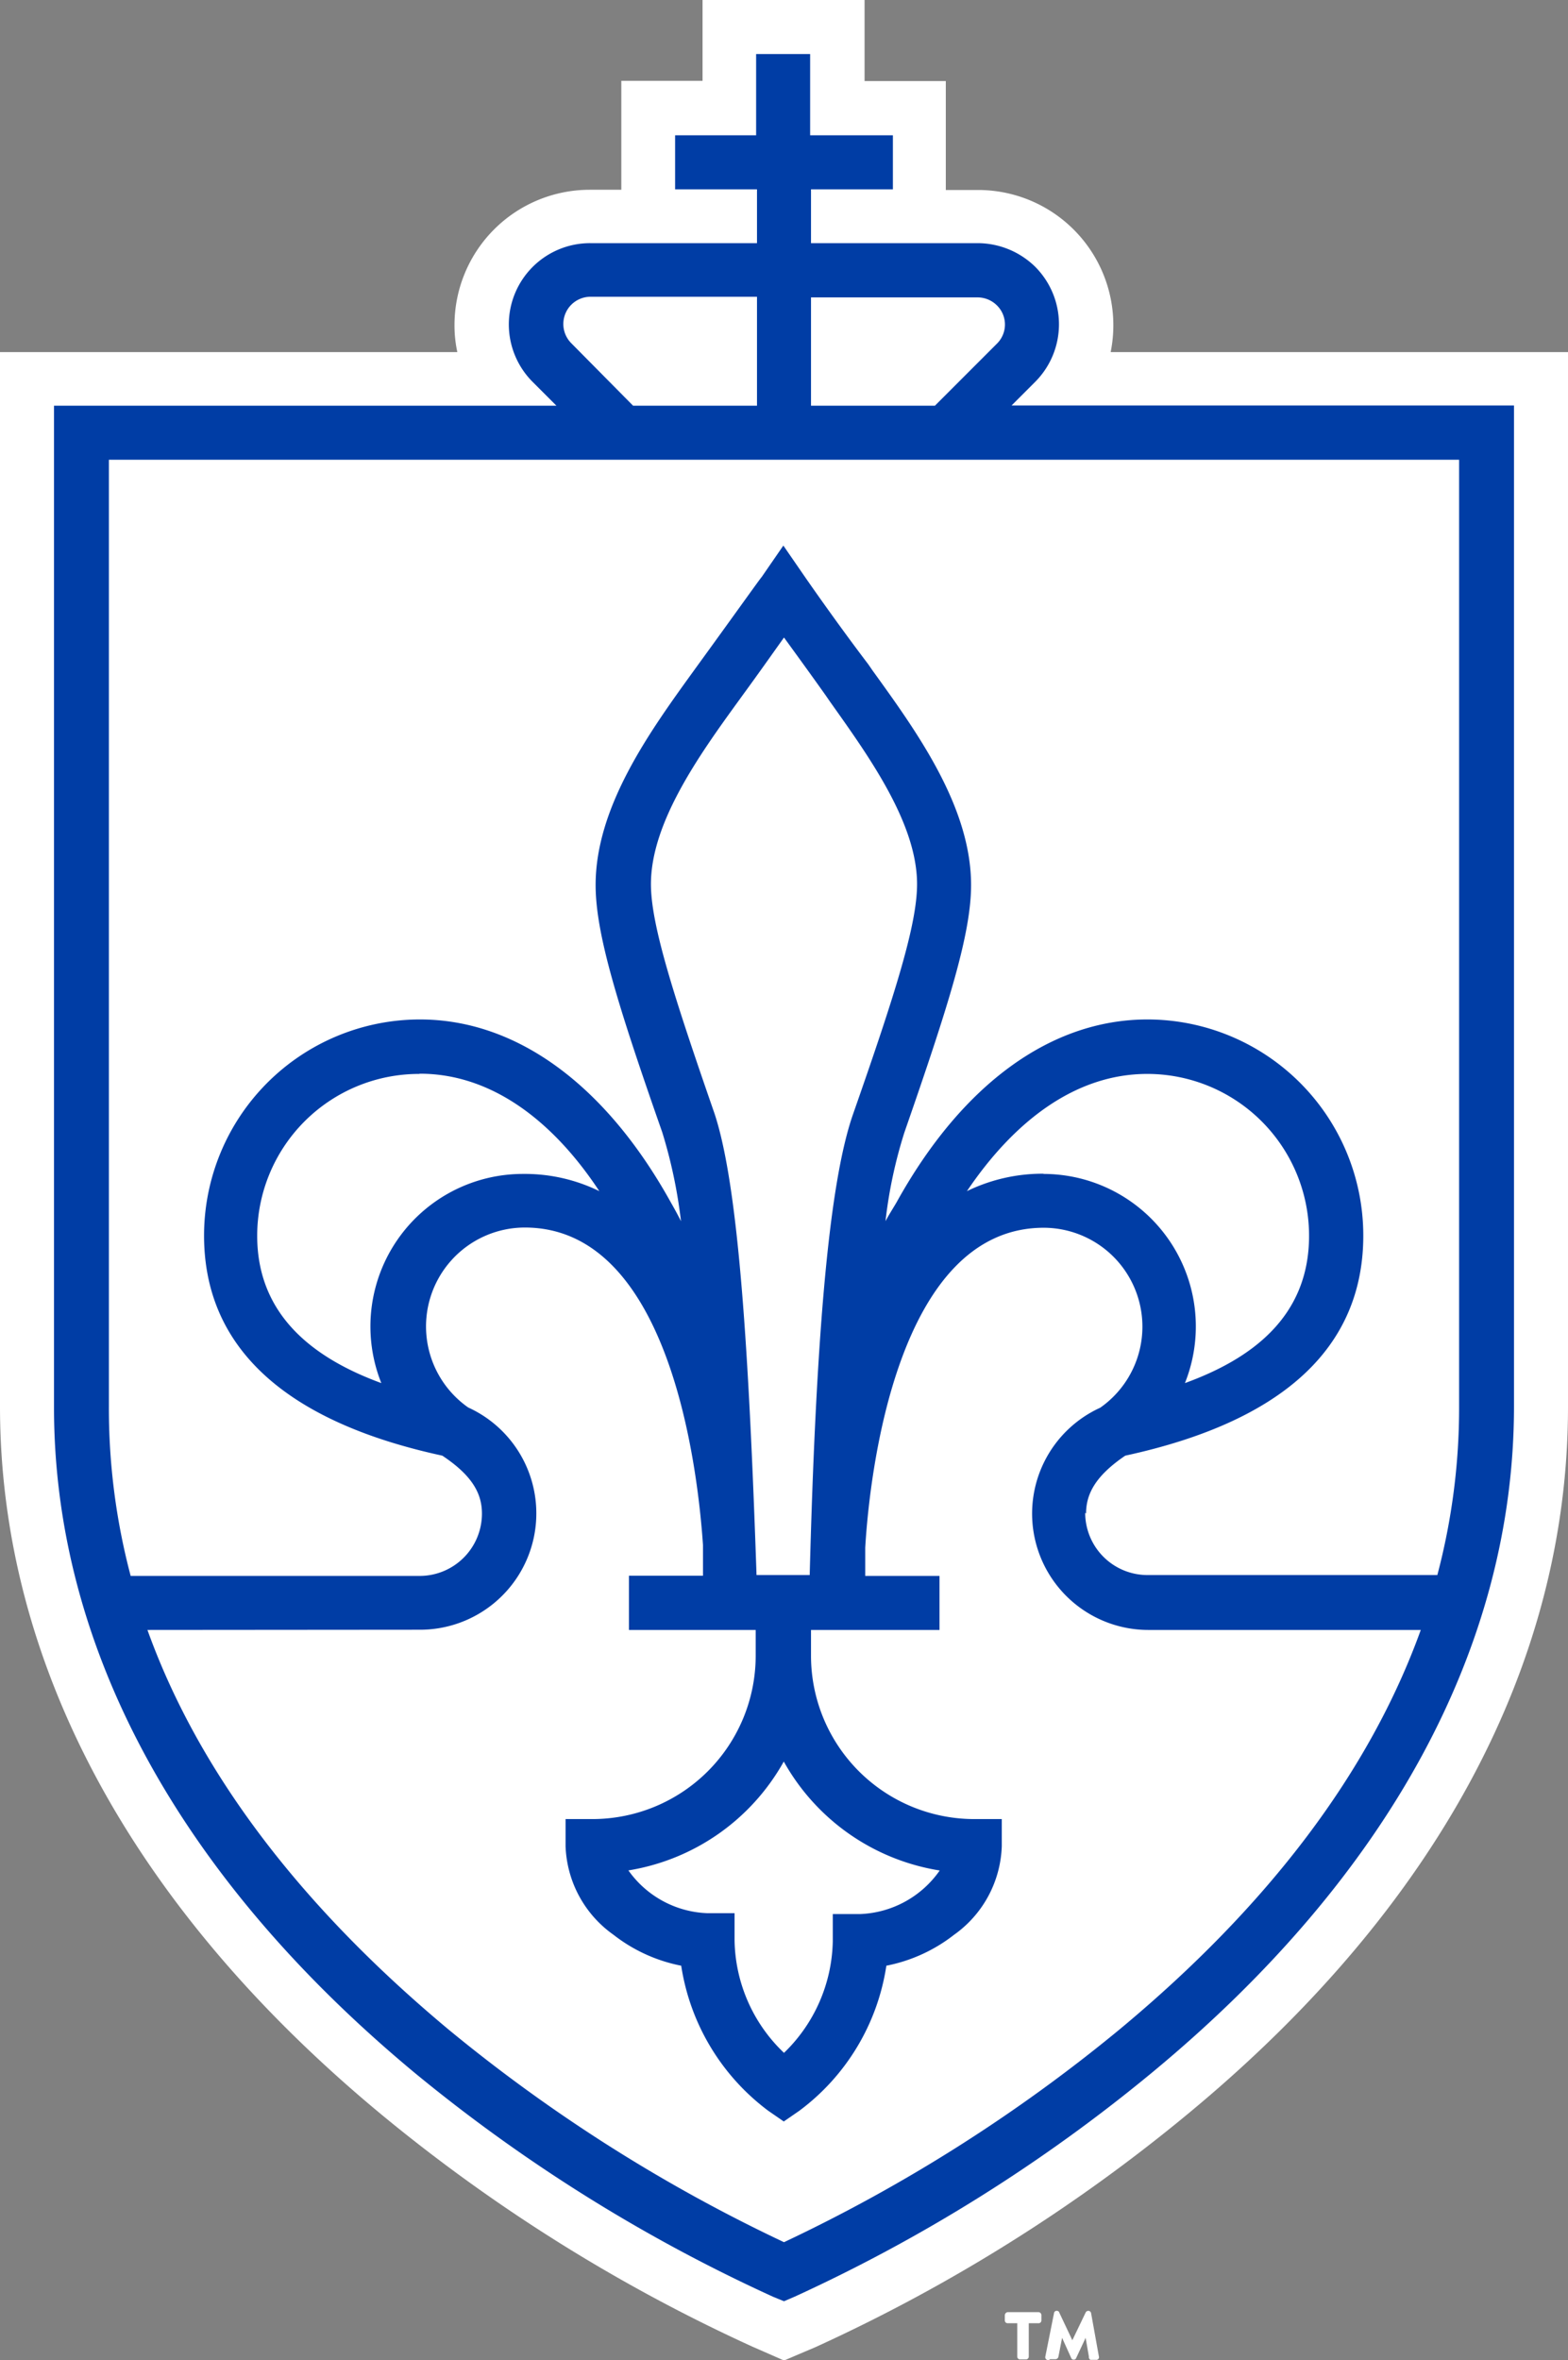 <svg id="Layer_1" data-name="Layer 1" xmlns="http://www.w3.org/2000/svg" viewBox="0 0 72 108.32"><rect x="0" y="0" width="72" height="108.32" fill="#808080" stroke="none"/><defs><style>.cls-1{fill:#fff;}.cls-2{fill:#003da5;}</style></defs><path class="cls-1" d="M82.71,144v-1.53h-.44a.13.13,0,0,1-.13-.13v-.24a.15.15,0,0,1,.13-.14h1.41a.14.14,0,0,1,.14.14v.24a.13.13,0,0,1-.14.13h-.44V144a.13.13,0,0,1-.13.13h-.26A.13.13,0,0,1,82.71,144ZM84,144,84.4,142a.12.12,0,0,1,.13-.1h0a.11.11,0,0,1,.11.08l.6,1.27.61-1.27a.14.14,0,0,1,.12-.08h0a.13.13,0,0,1,.13.1l.36,2a.12.12,0,0,1-.13.15h-.26A.15.15,0,0,1,86,144l-.15-.86-.44.94a.11.11,0,0,1-.11.06h0a.11.11,0,0,1-.11-.07l-.42-.93-.17.87a.14.14,0,0,1-.13.11h-.25A.13.13,0,0,1,84,144Z" transform="translate(-36 -35.84)"/><path class="cls-1" d="M70.54,143.54a76.74,76.74,0,0,1-17.05-10.67C42.05,123.39,36,112.16,36,100.39V52H57a5.74,5.74,0,0,1-.13-1.24,6.21,6.21,0,0,1,6.21-6.21h1.45v-5h3.73V35.84h7.44v3.72h3.73v5H80.9A6.21,6.21,0,0,1,87,52h21v48.41c0,11.77-6,23-17.49,32.48a76.74,76.74,0,0,1-17.05,10.67l-1.46.62Z" transform="translate(-36 -35.84)"/><path class="cls-2" d="M72,141.46l-.49-.2A74.49,74.49,0,0,1,55.07,131c-10.85-9-16.59-19.55-16.59-30.56V54.46H61.55l-1.09-1.09A3.73,3.73,0,0,1,63.1,47h7.66V44.53H67V42.05h3.72V38.32h2.48v3.73H77v2.48H73.24V47H80.9a3.79,3.79,0,0,1,2.64,1.09,3.74,3.74,0,0,1,0,5.27l-1.09,1.09h23.07v45.93c0,11-5.74,21.58-16.59,30.56a74.24,74.24,0,0,1-16.44,10.31ZM42.77,110.65c2.34,6.51,7,12.65,13.84,18.35A73.52,73.52,0,0,0,72,138.75,73.52,73.52,0,0,0,87.39,129c6.87-5.7,11.5-11.84,13.85-18.35H88.72a5.34,5.34,0,0,1-2.2-10.2,4.54,4.54,0,0,0-2.59-8.26c-6.74,0-8,11.3-8.2,14.68,0,.5,0,.93,0,1.3h3.41v2.48h-5.9v1.19a7.5,7.5,0,0,0,7.49,7.49H82v1.24a5.19,5.19,0,0,1-2.19,4.07,7.33,7.33,0,0,1-3.11,1.42,10.19,10.19,0,0,1-4,6.66l-.71.49-.71-.49a10.24,10.24,0,0,1-4-6.66,7.33,7.33,0,0,1-3.11-1.42,5.2,5.2,0,0,1-2.2-4.07v-1.24h1.25a7.5,7.5,0,0,0,7.48-7.49v-1.19H64.88v-2.49h3.4q0-.6,0-1.41c-.24-3.52-1.52-14.57-8.18-14.57a4.54,4.54,0,0,0-2.6,8.26,5.34,5.34,0,0,1-2.2,10.2Zm22.06,11a4.65,4.65,0,0,0,3.66,2h1.24v1.25A7.28,7.28,0,0,0,72,130.06a7.31,7.31,0,0,0,2.24-5.12v-1.25h1.25a4.67,4.67,0,0,0,3.66-2,10,10,0,0,1-7.16-5A10,10,0,0,1,64.83,121.69Zm21-16.38a2.86,2.86,0,0,0,2.85,2.86H102a30,30,0,0,0,1-7.78V56.94H41v43.45a30,30,0,0,0,1,7.78H55.28a2.86,2.86,0,0,0,2.85-2.86c0-.9-.42-1.73-1.82-2.66-7.26-1.57-10.94-5-10.94-10.1a9.92,9.92,0,0,1,9.91-9.92c4.44,0,8.53,3,11.52,8.39.16.28.32.57.47.87a22.72,22.72,0,0,0-.86-4.08c-2.08-5.93-3.06-9.14-3.06-11.35,0-3.61,2.5-7.06,4.51-9.84l.21-.29c1.52-2.09,2.88-4,2.9-4l1-1.45,1,1.45s1.38,2,2.9,4l.2.29c2,2.77,4.52,6.23,4.52,9.84,0,2.22-1,5.43-3.06,11.35a21.41,21.41,0,0,0-.87,4.08c.17-.32.33-.56.51-.87,3-5.41,7.08-8.39,11.52-8.39a9.92,9.92,0,0,1,9.91,9.92c0,5.13-3.68,8.53-10.93,10.1C86.3,103.58,85.87,104.41,85.87,105.31Zm-15.13,2.86h2.48c.27-10.23.82-17.84,2-21.18,1.94-5.54,2.93-8.68,2.93-10.53,0-2.81-2.24-5.9-4-8.38l-.2-.29c-.71-1-1.38-1.92-1.91-2.65-.52.73-1.19,1.68-1.9,2.65l-.21.29c-1.8,2.48-4,5.57-4,8.38,0,1.84,1,5,2.92,10.53C69.92,90.3,70.39,97.94,70.74,108.17Zm-15.46-23a7.43,7.43,0,0,0-7.43,7.43c0,3.74,2.72,5.67,5.7,6.76a7,7,0,0,1,6.53-9.6,7.77,7.77,0,0,1,3.48.79C61.41,87.31,58.59,85.12,55.28,85.12Zm28.65,4.59a7,7,0,0,1,6.52,9.6c3-1.09,5.7-3,5.7-6.76a7.43,7.43,0,0,0-7.43-7.43c-3.31,0-6.13,2.19-8.28,5.38A7.92,7.92,0,0,1,83.93,89.71ZM73.24,54.46h5.69l2.85-2.85a1.23,1.23,0,0,0,0-1.75,1.26,1.26,0,0,0-.88-.37H73.24Zm-8.17,0h5.69v-5H63.1a1.25,1.25,0,0,0-.88,2.12Z" transform="translate(-36 -35.84)"/></svg>